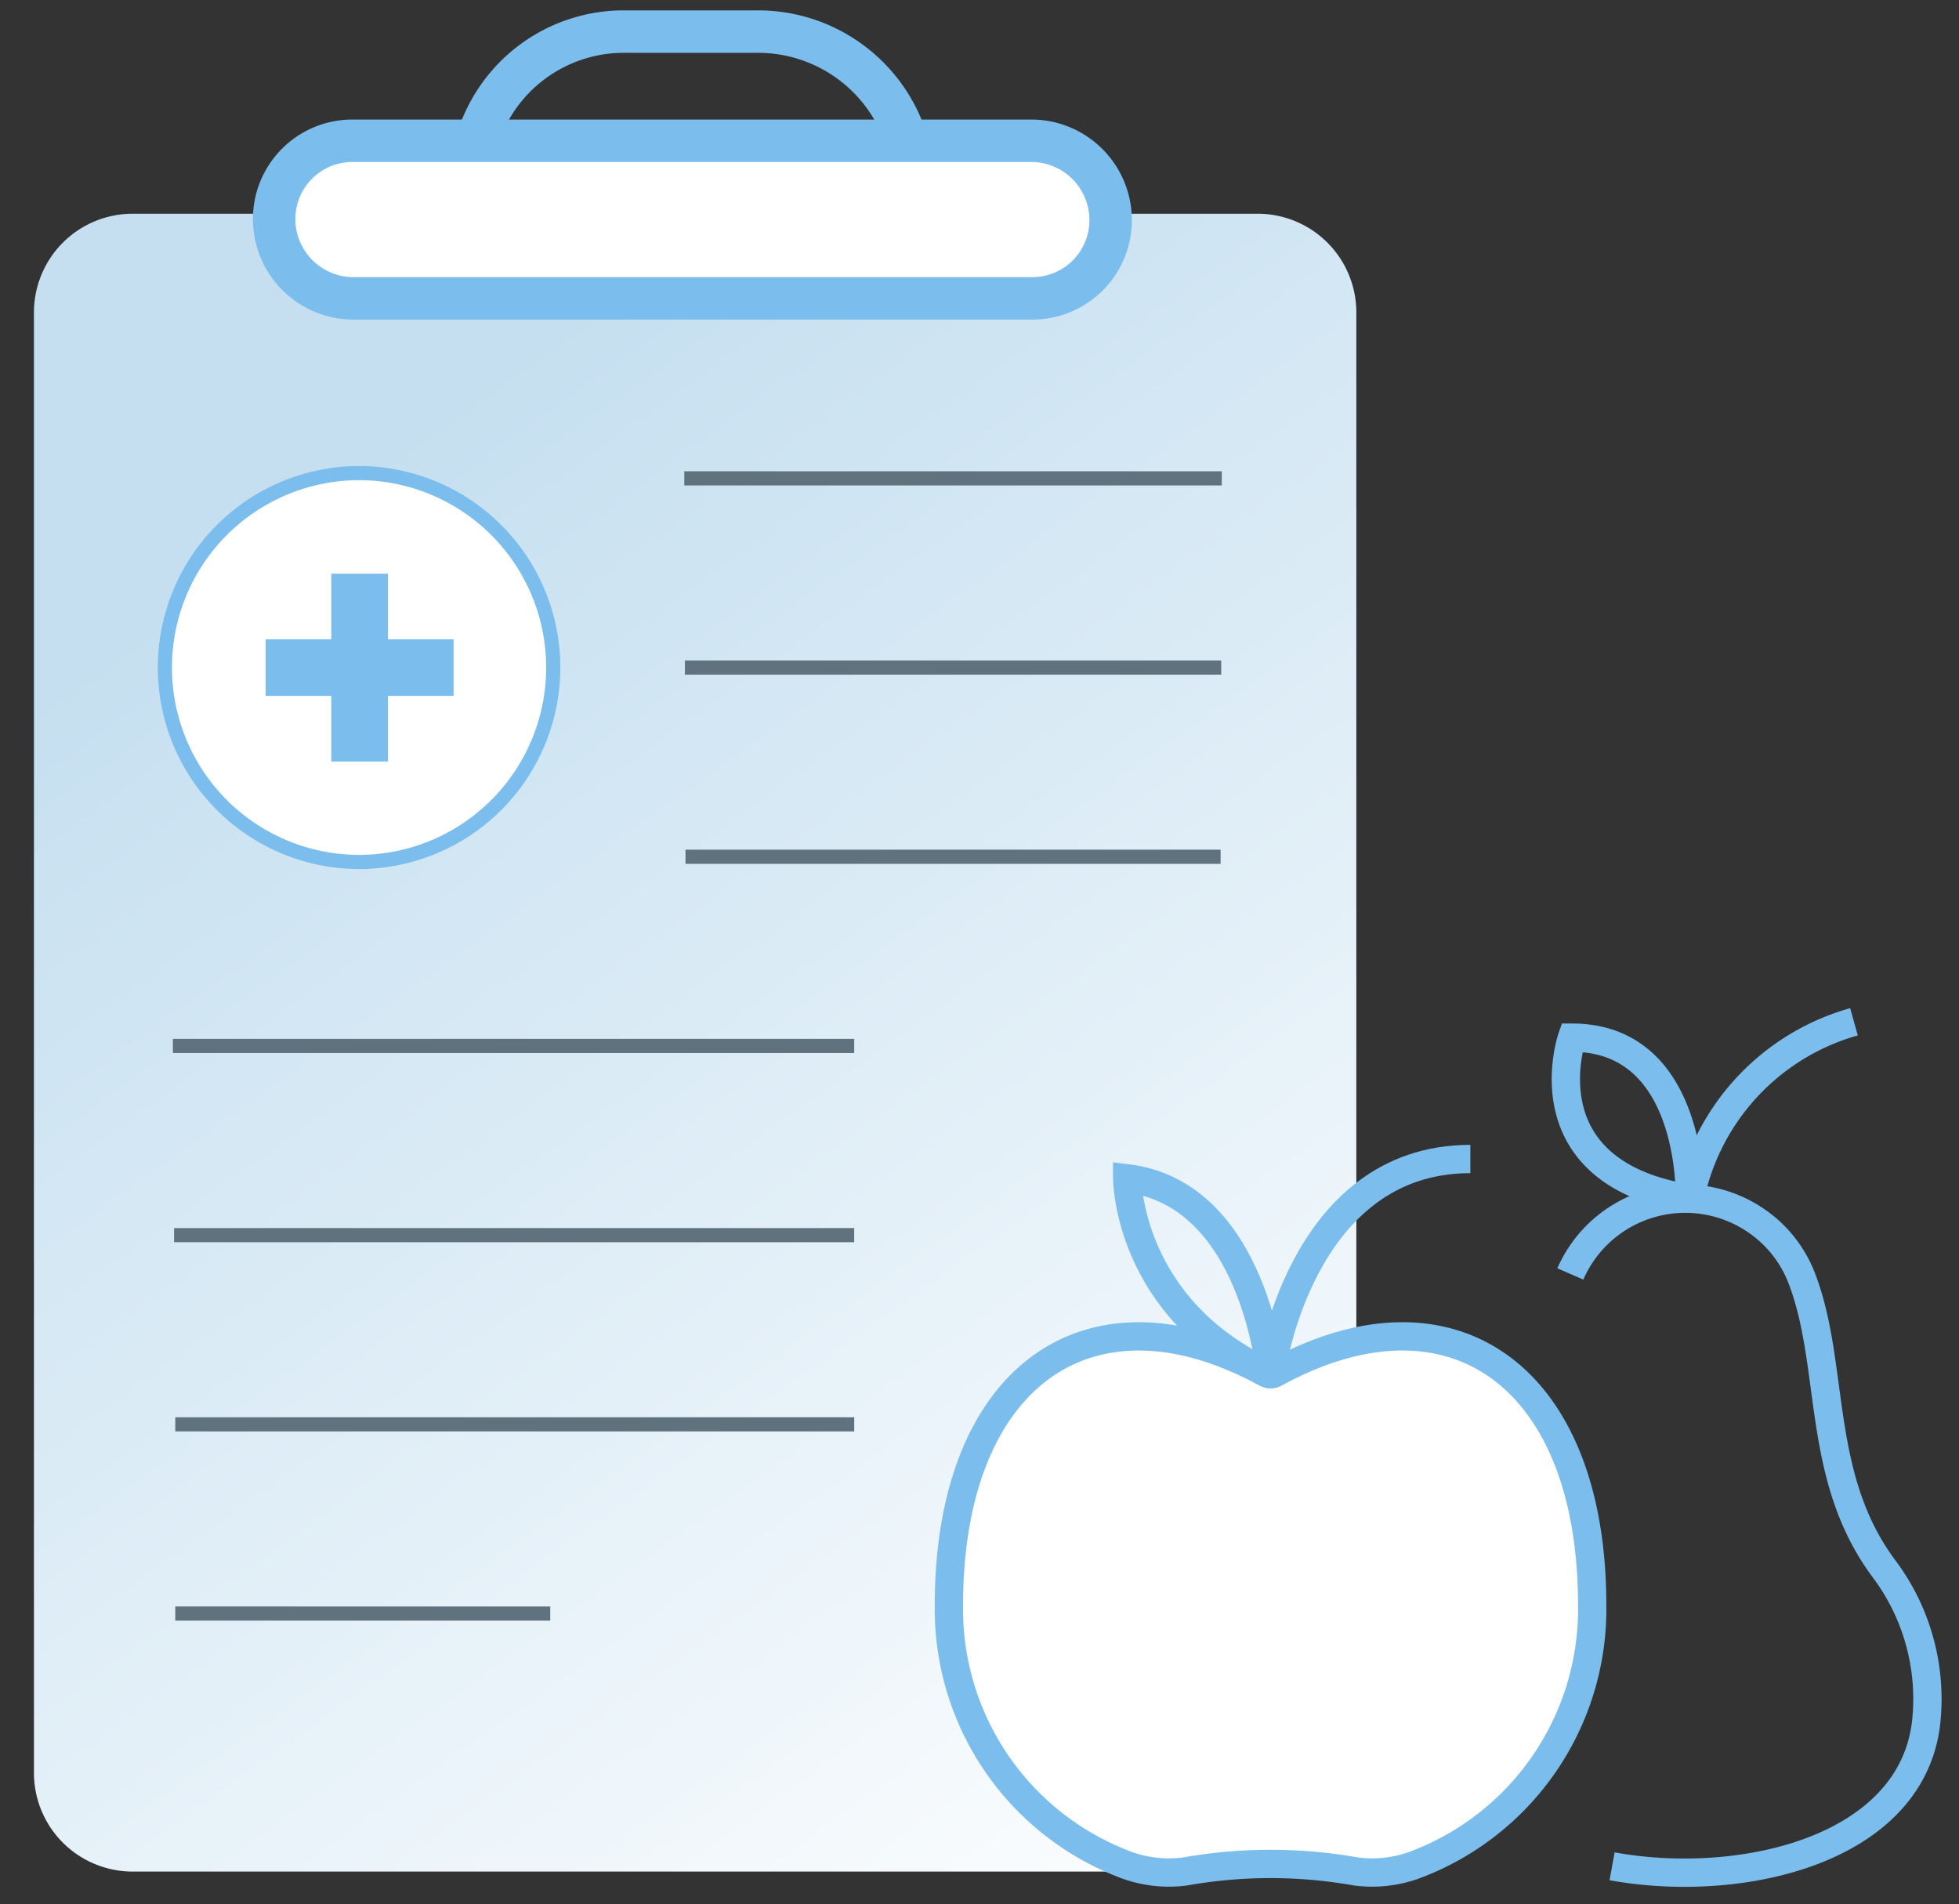 <?xml version="1.0" encoding="UTF-8"?>
<svg xmlns="http://www.w3.org/2000/svg" xmlns:xlink="http://www.w3.org/1999/xlink" width="138.41" height="134.557" viewBox="0 0 138.41 134.557">
  <rect x="0" y="0" width="138.41" height="134.557" fill="#333333" stroke="none"/>
  <defs>
    <clipPath id="clip-path">
      <rect id="Rectangle_1240" data-name="Rectangle 1240" width="138.41" height="134.557" fill="none"></rect>
    </clipPath>
    <linearGradient id="linear-gradient" x1="0.5" x2="1.055" y2="0.976" gradientUnits="objectBoundingBox">
      <stop offset="0" stop-color="#c5dff0"></stop>
      <stop offset="1" stop-color="#fff"></stop>
    </linearGradient>
  </defs>
  <g id="Group_3458" data-name="Group 3458" transform="translate(0 0)">
    <g id="Group_3455" data-name="Group 3455" transform="translate(0 0)">
      <g id="Group_3454" data-name="Group 3454" clip-path="url(#clip-path)">
        <path id="Path_18746" data-name="Path 18746" d="M88.548,130.167H9.024a6.977,6.977,0,0,1-6.956-6.956V19.982a6.977,6.977,0,0,1,6.956-6.956H88.548A6.977,6.977,0,0,1,95.5,19.982V123.211a6.977,6.977,0,0,1-6.956,6.956" transform="translate(0.33 2.076)" fill="url(#linear-gradient)"></path>
      </g>
    </g>
    <g id="Group_3457" data-name="Group 3457" transform="translate(0 0)">
      <g id="Group_3456" data-name="Group 3456" clip-path="url(#clip-path)">
        <path id="Path_18747" data-name="Path 18747" d="M80.554,84.413a.658.658,0,0,1-.311-.079c-12.455-6.821-22.414.191-22.414,16.4a19.3,19.3,0,0,0,12.584,18.371,8.78,8.78,0,0,0,4.076.445,34.6,34.6,0,0,1,12.129,0,8.78,8.78,0,0,0,4.076-.445,19.3,19.3,0,0,0,12.584-18.371c0-16.211-9.959-23.223-22.414-16.4a.661.661,0,0,1-.311.079" transform="translate(9.215 13.026)" fill="#fff"></path>
        <path id="Path_18748" data-name="Path 18748" d="M92.939,70.637c-12.123,0-14.118,15.207-14.118,15.207S77.722,73.11,68.692,72c0,0,0,9.263,10.129,13.847" transform="translate(10.947 11.257)" fill="none" stroke="#7bbeed" stroke-miterlimit="10" stroke-width="2"></path>
        <path id="Path_18749" data-name="Path 18749" d="M80.554,84.123a.658.658,0,0,1-.311-.079c-12.455-6.821-22.414.191-22.414,16.4a19.3,19.3,0,0,0,12.584,18.371,8.78,8.78,0,0,0,4.076.445,34.6,34.6,0,0,1,12.129,0,8.78,8.78,0,0,0,4.076-.445,19.3,19.3,0,0,0,12.584-18.371c0-16.211-9.959-23.223-22.414-16.4a.661.661,0,0,1-.311.079" transform="translate(9.215 12.98)" fill="none" stroke="#7bbeed" stroke-miterlimit="10" stroke-width="2"></path>
        <path id="Path_18750" data-name="Path 18750" d="M115.783,62.275a16.348,16.348,0,0,0-11.6,12.5s.37-11.379-8.324-11.379c0,0-3.3,9.528,8.324,11.379" transform="translate(15.207 9.924)" fill="none" stroke="#7bbeed" stroke-miterlimit="10" stroke-width="2"></path>
        <path id="Path_18751" data-name="Path 18751" d="M95.7,78.373a8.858,8.858,0,0,1,13.1-3.785,8.717,8.717,0,0,1,3.246,4.076c2.4,6.243.948,13.99,5.8,20.521a15.328,15.328,0,0,1,2.983,10.957c-1.1,8.992-13.148,11.733-22.179,10.086" transform="translate(15.25 11.642)" fill="none" stroke="#7bbeed" stroke-miterlimit="10" stroke-width="2"></path>
        <line id="Line_1081" data-name="Line 1081" x2="37.976" transform="translate(48.348 33.801)" fill="none" stroke="#60727e" stroke-miterlimit="10" stroke-width="1"></line>
        <line id="Line_1082" data-name="Line 1082" x2="37.891" transform="translate(48.391 47.17)" fill="none" stroke="#60727e" stroke-miterlimit="10" stroke-width="1"></line>
        <line id="Line_1083" data-name="Line 1083" x2="37.807" transform="translate(48.432 60.538)" fill="none" stroke="#60727e" stroke-miterlimit="10" stroke-width="1"></line>
        <line id="Line_1084" data-name="Line 1084" x1="48.138" transform="translate(12.215 73.906)" fill="none" stroke="#60727e" stroke-miterlimit="10" stroke-width="1"></line>
        <line id="Line_1085" data-name="Line 1085" x1="48.054" transform="translate(12.299 87.274)" fill="none" stroke="#60727e" stroke-miterlimit="10" stroke-width="1"></line>
        <line id="Line_1086" data-name="Line 1086" x2="47.97" transform="translate(12.384 100.643)" fill="none" stroke="#60727e" stroke-miterlimit="10" stroke-width="1"></line>
        <line id="Line_1087" data-name="Line 1087" x2="26.493" transform="translate(12.384 114.012)" fill="none" stroke="#60727e" stroke-miterlimit="10" stroke-width="1"></line>
        <path id="Path_18754" data-name="Path 18754" d="M70.2,8.58H22.243A5.526,5.526,0,0,0,16.707,14.1v.05a5.61,5.61,0,0,0,5.607,5.565H70.272a5.526,5.526,0,0,0,5.536-5.515v-.05A5.609,5.609,0,0,0,70.2,8.58" transform="translate(2.662 1.367)" fill="#fff"></path>
        <path id="Path_18755" data-name="Path 18755" d="M70.2,8.58H22.243A5.526,5.526,0,0,0,16.707,14.1v.05a5.61,5.61,0,0,0,5.607,5.565H70.272a5.526,5.526,0,0,0,5.536-5.515v-.05A5.609,5.609,0,0,0,70.2,8.58Z" transform="translate(2.662 1.367)" fill="none" stroke="#7bbeed" stroke-miterlimit="10" stroke-width="3"></path>
        <path id="Path_18756" data-name="Path 18756" d="M29.069,9.642A10.823,10.823,0,0,1,39.457,1.926h9.486A11,11,0,0,1,59.428,9.642" transform="translate(4.632 0.307)" fill="none" stroke="#7bbeed" stroke-miterlimit="10" stroke-width="3"></path>
        <path id="Path_18757" data-name="Path 18757" d="M23.819,56.311h-.032a13.738,13.738,0,1,1,0-27.477h.027A13.739,13.739,0,0,1,23.9,56.311h-.082" transform="translate(1.601 4.595)" fill="#fff"></path>
        <path id="Path_18758" data-name="Path 18758" d="M23.819,56.311h-.032a13.738,13.738,0,1,1,0-27.477h.027A13.739,13.739,0,0,1,23.9,56.311Z" transform="translate(1.601 4.595)" fill="none" stroke="#7bbeed" stroke-miterlimit="10" stroke-width="1"></path>
        <line id="Line_1088" data-name="Line 1088" y2="13.272" transform="translate(25.407 40.535)" fill="none" stroke="#7bbeed" stroke-miterlimit="10" stroke-width="4"></line>
        <line id="Line_1089" data-name="Line 1089" x2="13.276" transform="translate(18.769 47.171)" fill="none" stroke="#7bbeed" stroke-miterlimit="10" stroke-width="4"></line>
      </g>
    </g>
  </g>
</svg>
